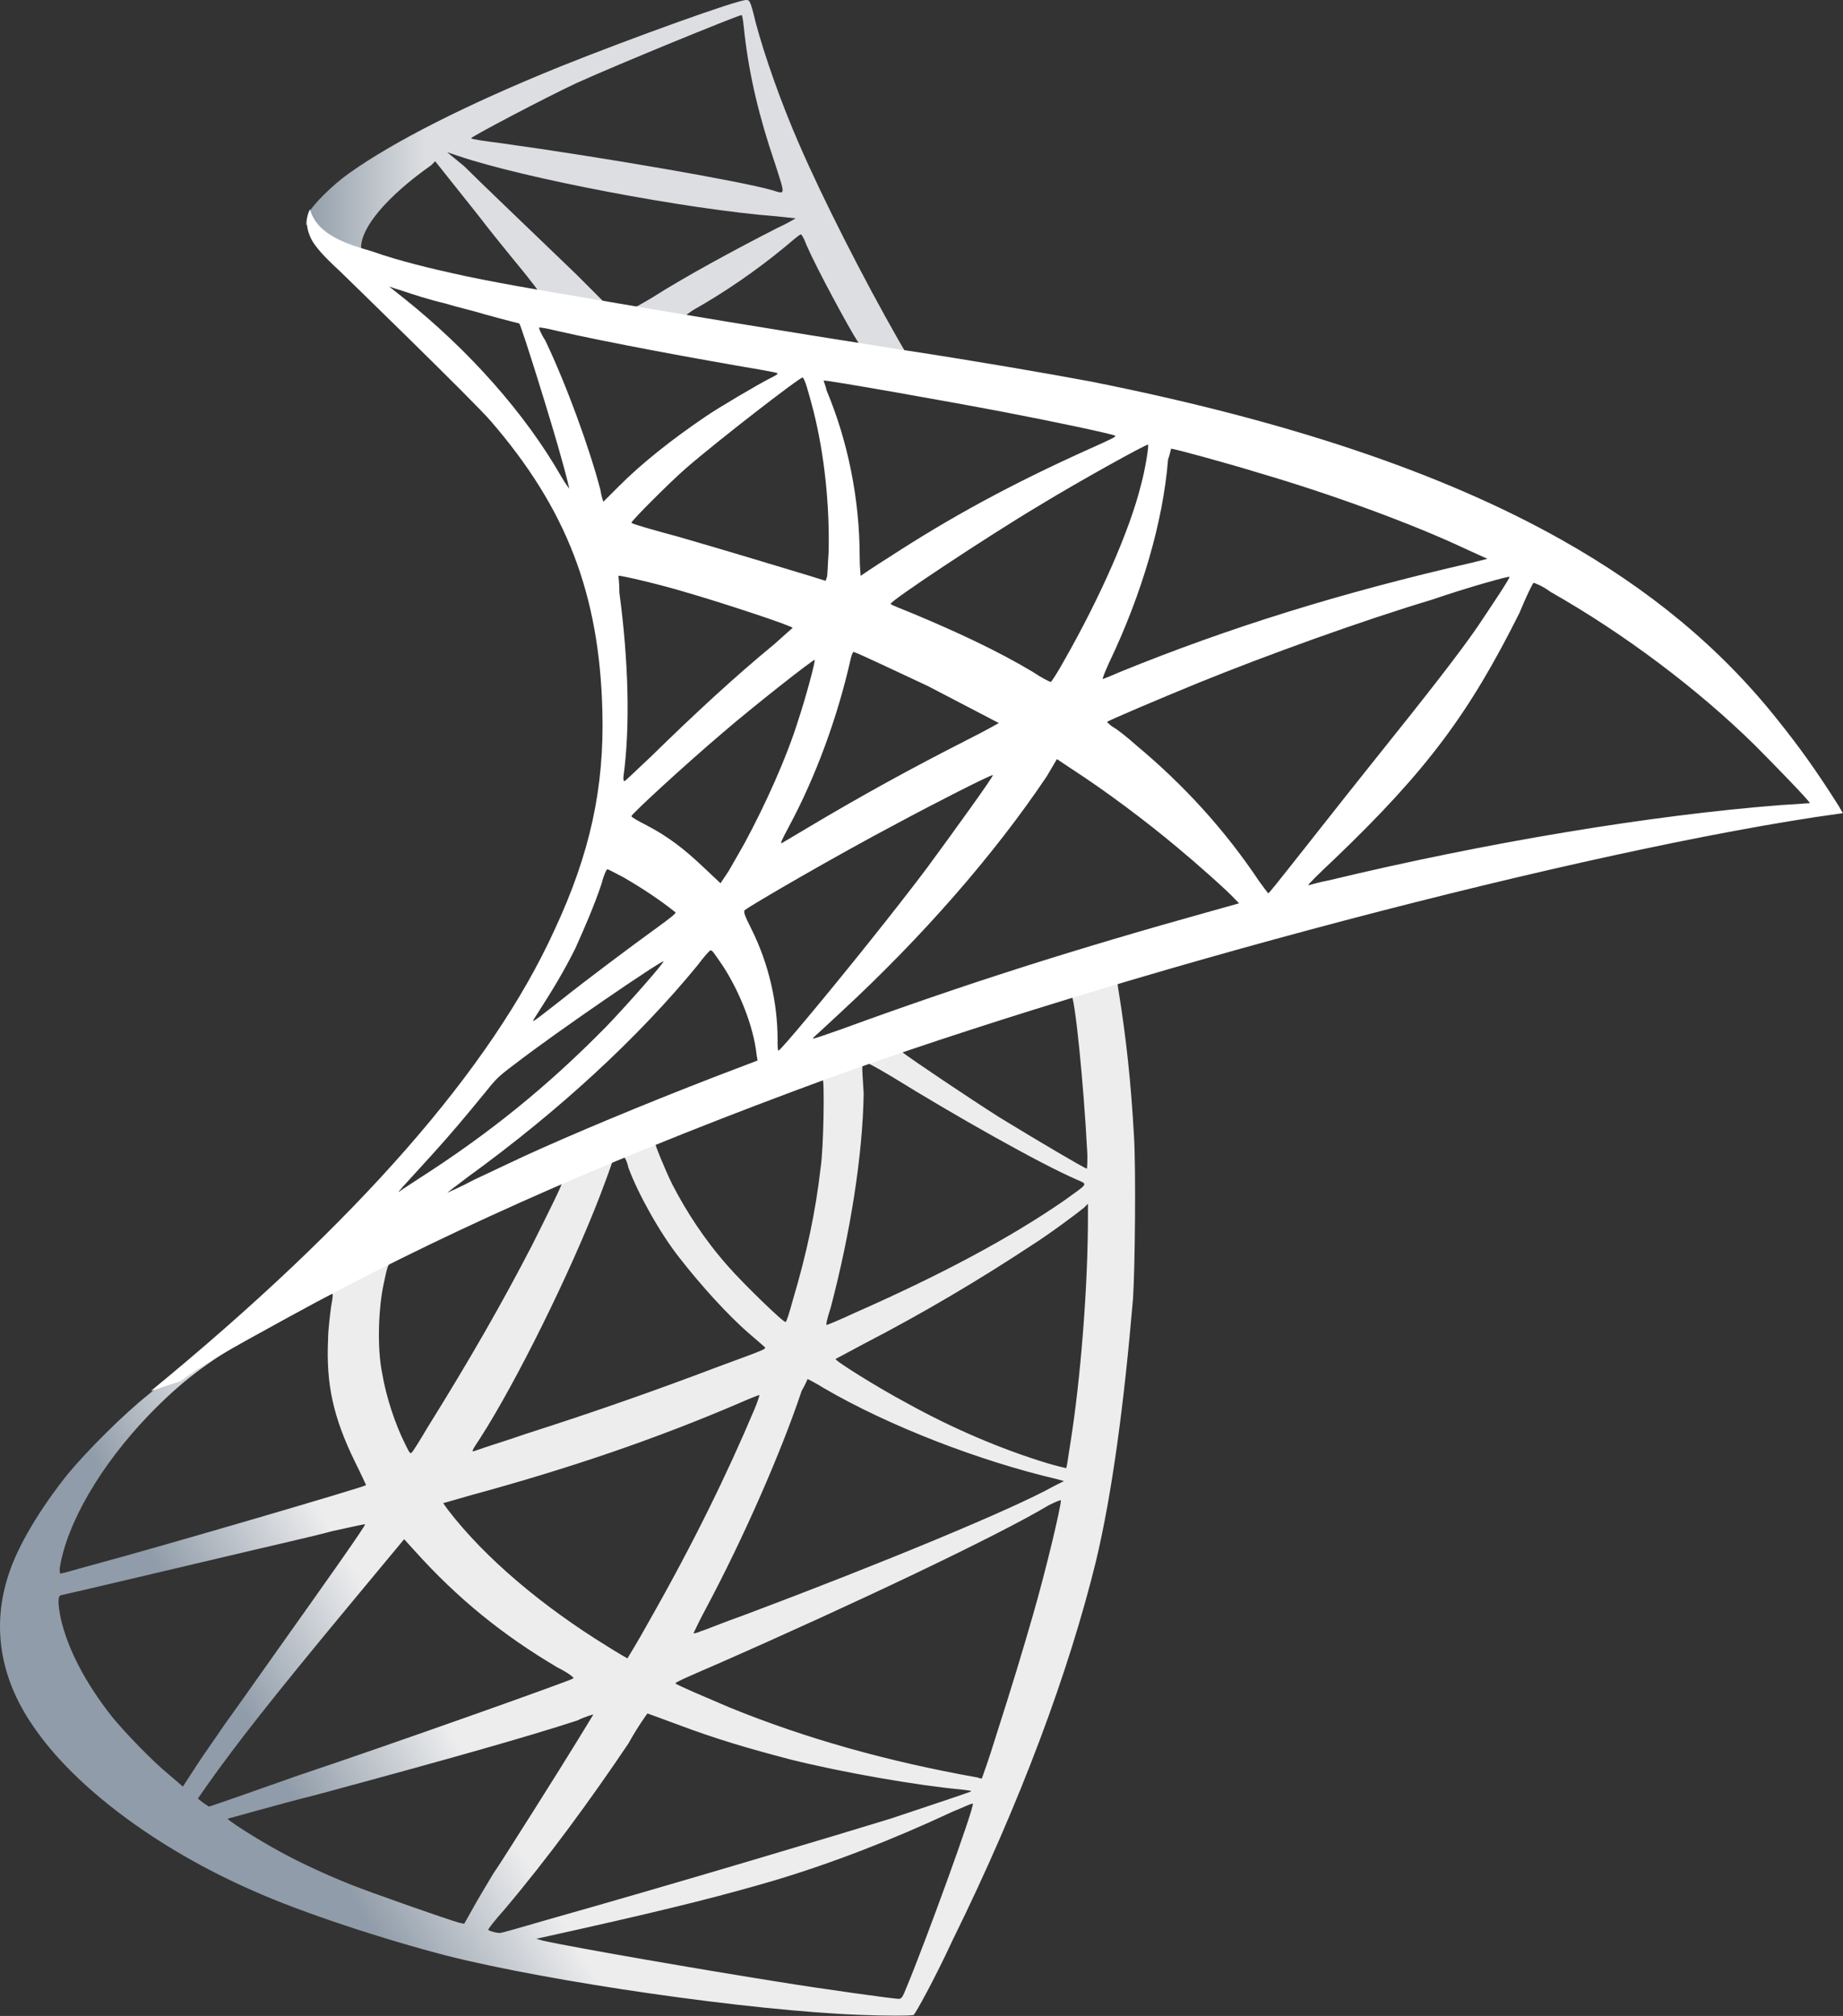 <svg xmlns="http://www.w3.org/2000/svg" width="994" height="1087" viewBox="0 0 994 1087" fill="none"><rect x="0" y="0" width="994" height="1087" fill="#333333" stroke="none"/><path d="M627.27 507.044L409.661 578.321L220.131 662.017L167.213 676.056C153.714 689.015 139.675 701.975 124.016 714.934C107.276 729.513 91.617 742.473 79.738 752.192C66.239 762.992 46.8 782.431 36.54 794.85C21.421 813.749 9.541 833.728 4.682 848.847C-4.498 876.386 -0.178 904.464 17.641 930.383C39.78 963.321 84.598 996.8 136.435 1019.48C162.894 1031.36 207.711 1045.94 241.19 1054.58C296.807 1068.62 404.801 1084.28 464.198 1086.44C476.078 1086.98 492.277 1086.98 492.817 1086.44C493.897 1085.36 503.617 1068.08 513.876 1045.94C550.594 971.421 576.513 901.225 591.092 841.828C599.732 805.649 606.211 757.592 611.071 700.355C612.151 684.156 612.691 630.698 611.611 612.879C609.991 583.181 607.291 559.422 603.512 535.663C602.972 532.423 602.432 529.183 602.972 529.183C603.511 528.643 605.671 528.103 632.67 520.544L627.27 507.044ZM577.593 536.203C579.753 536.203 584.612 586.96 586.232 618.819C586.772 625.299 586.232 630.158 586.232 630.158C585.152 630.158 558.694 614.499 539.255 602.62C523.056 592.36 491.737 571.301 486.877 567.521C485.257 566.442 485.257 566.441 498.757 561.582C521.436 553.482 575.433 536.203 577.593 536.203ZM466.358 572.921C467.978 572.921 471.758 575.081 480.938 580.481C514.956 601.54 560.854 627.458 580.833 636.098C586.772 638.798 587.312 637.718 573.813 647.437C544.115 667.956 506.316 687.935 460.959 707.914C452.859 711.694 446.379 714.394 445.839 714.394C445.299 714.394 446.379 710.074 447.999 705.215C458.799 664.177 465.278 622.599 465.818 589.66C464.738 572.921 464.739 572.921 466.358 572.921ZM443.68 581.561C444.759 582.641 444.219 619.359 442.6 629.618C439.9 653.377 435.04 676.056 427.48 701.435C425.86 707.374 424.24 712.774 423.7 712.774C423.16 713.854 400.482 691.715 392.922 683.076C379.963 668.496 370.243 653.377 362.684 638.798C358.904 631.238 352.964 616.659 353.504 616.659C356.204 614.499 443.14 581.021 443.68 581.561ZM336.225 623.679C337.305 624.219 338.385 626.918 338.925 629.618C344.325 644.198 356.204 665.257 366.463 678.216C377.803 692.795 392.382 708.994 404.262 719.254C408.041 722.494 411.821 725.733 412.361 726.273C413.441 727.353 413.441 727.353 386.982 737.073C355.664 748.952 322.186 760.832 283.308 773.251C274.128 776.491 264.948 779.191 255.769 782.431C254.149 782.971 254.689 781.891 259.009 775.411C278.448 745.173 307.606 686.315 323.805 644.198C326.505 637.178 329.205 629.618 329.745 627.998C330.285 625.839 331.365 624.759 333.525 623.679C334.605 624.219 335.685 623.679 336.225 623.679ZM303.287 637.178C303.827 637.718 295.187 654.997 287.087 671.196C270.888 702.515 253.609 732.753 230.39 770.011C226.61 776.491 222.831 782.431 222.291 782.971C221.211 784.051 221.211 784.051 218.511 778.651C213.111 767.851 208.251 753.272 206.091 740.313C203.392 727.353 203.932 705.215 207.171 691.175C209.331 680.916 209.331 680.916 214.191 678.756C234.17 668.496 302.207 636.638 303.287 637.178ZM586.772 649.057V656.077C586.772 692.795 582.993 743.013 577.053 779.731C575.973 786.21 575.433 791.61 574.893 791.61C574.893 791.61 570.033 790.53 564.633 788.91C539.795 781.351 513.336 770.011 489.037 756.512C472.838 747.872 449.619 733.293 450.699 732.753C450.699 732.753 457.719 728.973 465.818 724.654C498.217 707.914 528.995 689.555 555.994 671.736C566.253 665.256 581.373 653.917 584.612 651.217L586.772 649.057ZM179.093 697.655C179.633 697.655 179.633 698.735 178.553 704.675C178.013 708.994 176.933 717.094 176.933 722.494C175.853 746.252 179.633 764.072 191.512 788.37C194.752 794.85 197.452 800.79 197.452 800.79C196.372 801.87 87.297 833.728 53.279 842.908C43.02 845.607 34.38 848.307 33.3 848.307C32.22 848.847 32.22 848.307 32.22 845.607C36 821.309 54.359 789.99 80.278 762.992C97.557 745.173 111.056 734.913 134.275 721.414C151.014 712.774 176.393 698.195 179.093 697.655C178.553 697.655 178.553 697.655 179.093 697.655ZM435.58 743.553C435.58 743.553 439.9 745.713 444.22 748.412C479.318 768.931 528.455 787.83 570.033 797.55L573.813 798.63L568.413 801.33C546.274 813.749 474.458 843.448 401.022 870.986C390.222 874.766 379.963 879.086 377.803 879.626C375.643 880.706 374.023 880.706 374.023 880.706C374.023 880.706 376.723 874.766 380.503 867.746C401.022 829.408 421.541 782.431 432.34 750.032C434.5 746.252 435.58 743.553 435.58 743.553ZM409.661 752.192C409.661 752.192 408.581 755.972 406.961 759.752C392.382 794.31 374.023 832.108 349.724 874.766C343.785 885.565 338.385 894.205 338.385 894.205C338.385 894.205 333.525 891.505 327.585 887.725C292.487 866.126 261.709 840.208 241.73 814.289L239.03 810.509L254.149 806.189C307.606 791.61 353.504 775.951 398.862 756.512C403.722 754.352 409.121 752.192 409.661 752.192ZM572.193 808.889C572.193 812.669 564.093 846.687 557.074 870.986C551.134 891.505 546.274 907.704 537.095 936.323C533.315 948.742 529.535 959.002 529.535 959.002C529.535 959.002 528.455 959.002 527.375 958.462C478.778 949.822 434.5 937.403 393.462 920.664C382.123 915.804 365.383 908.784 364.303 907.704C363.763 907.164 374.023 902.845 386.442 897.445C461.499 864.507 538.715 827.788 565.713 811.589C568.953 809.969 571.653 808.889 572.193 808.889ZM196.912 821.849C197.452 822.389 176.393 852.087 147.234 893.125C136.975 907.704 125.095 924.443 120.776 930.383C116.456 936.863 109.436 946.582 105.656 952.522L98.637 963.322L91.077 956.842C82.438 949.822 67.318 934.163 60.299 925.523C46.26 907.704 36.54 889.345 32.76 872.606C31.14 864.507 31.14 860.727 32.76 860.187C35.46 859.647 79.198 849.387 120.236 839.668C142.915 834.268 169.373 828.328 179.093 825.628C188.812 823.469 196.372 821.849 196.912 821.849ZM217.971 829.948L223.371 835.888C247.129 862.347 271.428 881.786 300.587 899.065C305.986 901.765 309.766 904.465 309.226 905.005C308.146 906.084 207.711 941.723 160.734 957.382C134.815 966.561 113.216 974.121 112.676 974.121L109.436 971.961L106.736 969.801L111.596 962.782C127.255 940.643 146.694 915.804 188.812 865.047L217.971 829.948ZM349.184 923.904C349.184 923.904 356.744 926.603 365.383 929.843C386.982 937.943 403.721 942.803 426.4 948.742C454.479 955.762 494.977 962.782 518.736 964.942C522.516 965.482 524.135 965.481 523.595 966.021C522.515 966.561 498.217 974.661 480.398 980.601C452.319 989.24 365.923 1015.16 295.187 1035.14C282.228 1038.92 270.888 1042.16 270.348 1042.16C268.728 1042.7 263.329 1041.08 263.329 1040.54C263.329 1040 267.108 1035.14 271.968 1029.74C295.727 1001.66 318.946 969.801 338.925 940.103C344.325 930.383 349.184 923.904 349.184 923.904ZM320.026 924.444C320.026 924.444 308.686 943.343 288.167 975.741C279.528 989.24 269.808 1004.9 266.028 1010.3C262.789 1015.7 257.929 1023.8 255.229 1028.66L250.369 1037.3L247.669 1036.76C241.73 1035.14 200.152 1020.56 189.352 1016.24C175.853 1010.84 161.814 1004.36 151.014 998.42C138.055 991.4 121.316 980.601 122.936 980.601C123.476 980.601 145.614 974.121 173.153 967.101C244.969 947.662 284.927 936.323 311.386 927.683C315.706 925.523 320.026 924.444 320.026 924.444ZM524.675 972.501C525.755 974.121 498.757 1048.1 489.037 1071.32C486.877 1076.72 486.337 1077.8 484.717 1077.8C482.018 1077.8 443.14 1072.4 419.921 1068.62C378.883 1062.14 310.306 1050.26 293.027 1046.48L289.247 1045.4L313.546 1040C366.463 1028.12 391.302 1021.64 417.221 1014.08C449.619 1004.36 481.478 991.94 513.876 976.821C519.276 974.661 523.595 972.501 524.675 972.501Z" fill="url(#paint0_linear_5_105)"></path><path d="M402.642 0.01C398.862 -0.53 340.545 20.529 302.747 35.648C251.989 56.167 212.571 76.146 188.272 93.425C179.093 99.905 167.753 111.245 166.133 115.564C165.594 117.184 165.053 119.344 165.053 120.964L187.192 142.023L239.57 158.762L364.303 180.901L506.856 205.2L508.476 192.78H507.396L488.497 190.081L484.717 183.601C465.278 149.583 443.68 106.925 431.26 78.306C421.541 56.167 412.361 30.249 407.501 11.89C404.801 0.55 404.261 0.01 402.642 0.01ZM399.942 8.11C400.482 8.11 401.022 12.97 401.562 18.369C404.262 41.588 409.661 63.727 417.761 87.486C423.701 105.845 423.701 104.765 416.681 102.605C399.942 97.745 324.885 84.786 270.348 77.226C261.709 76.146 254.149 75.066 254.149 74.526C253.609 73.987 293.567 52.928 310.846 44.828C333.525 34.569 395.622 9.19 399.942 8.11ZM241.19 82.086L247.669 84.246C282.768 96.125 370.243 112.864 418.841 116.644C424.24 117.184 429.1 117.724 429.1 117.724C429.1 117.724 424.78 120.424 418.841 123.124C395.622 135.003 369.703 149.043 351.884 160.382C346.484 163.622 341.625 166.322 341.085 166.322C340.545 166.322 336.765 165.782 333.525 165.242L327.045 164.162L310.846 147.963C281.688 119.884 259.009 98.285 250.369 89.646L241.19 82.086ZM234.71 86.946L257.929 116.104C270.348 132.304 283.308 147.423 286.007 151.203C288.707 154.442 290.867 157.682 290.867 157.682C290.327 158.222 257.389 151.743 240.11 147.963C222.291 143.643 214.731 142.023 203.932 138.243L194.752 135.543V133.383C194.752 122.584 208.791 105.845 232.55 89.106L234.71 86.946ZM431.8 126.364C432.34 126.364 433.42 127.984 435.04 132.304C440.44 144.723 458.259 177.661 462.579 184.141C463.659 186.301 466.358 186.301 443.139 182.521C387.522 173.341 369.703 170.642 369.703 170.102C369.703 170.102 371.323 169.022 373.483 167.402C390.762 157.682 408.041 145.803 423.7 132.843C427.48 129.604 430.72 126.904 431.8 126.364Z" fill="url(#paint1_linear_5_105)"></path><path d="M167.213 112.865C167.213 112.865 163.434 118.804 167.213 127.444C169.373 132.844 175.853 139.323 182.873 145.803C182.873 145.803 256.309 217.08 264.948 227.339C305.446 274.317 323.266 320.214 324.885 383.391C325.965 424.429 318.406 460.067 298.967 501.645C264.948 576.161 192.592 658.777 81.358 750.033L97.557 744.633C107.816 736.533 122.396 728.434 155.874 710.075C233.63 667.417 320.566 628.539 427.48 588.581C581.373 530.804 834.62 462.767 978.793 440.628L993.912 438.468L991.752 434.689C978.793 414.17 969.613 401.75 958.814 388.251C927.495 348.833 889.157 317.514 842.179 291.056C777.923 254.878 694.227 226.799 588.392 205.74C568.413 201.96 524.675 194.401 489.037 189.001C413.441 177.122 364.843 169.022 311.386 159.842C291.947 156.603 263.329 151.743 244.43 147.423C234.71 145.263 215.811 140.943 200.692 135.544C187.732 131.764 170.993 126.904 167.213 112.865ZM209.871 154.443C209.871 154.443 212.571 155.523 216.351 156.603C222.831 158.762 230.93 161.462 240.11 163.622C247.129 165.782 254.689 167.402 261.709 169.562C271.428 172.262 280.068 174.422 280.068 174.422C281.148 175.502 297.887 228.959 303.287 248.938C305.446 256.498 307.066 263.517 307.066 263.517C307.066 263.517 304.906 260.817 302.747 257.038C283.308 223.019 253.069 189.001 217.971 160.922C213.111 157.143 209.871 154.443 209.871 154.443ZM290.867 176.582C291.947 176.582 295.187 177.122 299.507 178.201C327.585 184.681 377.803 193.861 409.661 199.26C415.061 200.34 419.381 200.88 419.381 201.42C419.381 201.96 417.221 203.04 415.061 204.12C409.661 206.82 387.522 219.779 380.503 224.639C362.144 237.059 345.944 250.018 334.065 261.897L325.425 270.537C325.425 270.537 324.345 267.837 323.805 264.057C317.866 241.378 305.446 207.36 294.107 183.601C291.947 180.361 290.327 176.582 290.867 176.582C290.327 176.582 290.327 176.582 290.867 176.582ZM432.88 203.58C433.96 204.12 435.58 209.52 438.82 221.939C444.759 245.698 447.459 272.697 446.919 297.535C446.379 304.555 446.379 311.035 445.839 311.575L445.299 313.195L436.66 310.495C418.841 305.095 390.222 296.456 365.923 289.436C351.884 285.656 340.545 282.416 340.545 281.876C340.545 280.796 361.064 260.277 369.703 252.718C386.442 238.138 431.8 203.04 432.88 203.58ZM444.22 205.2C444.759 204.66 512.256 216.54 543.034 222.479C565.713 226.799 599.192 233.819 601.352 234.899C602.432 235.439 598.652 237.059 587.852 241.918C544.654 261.357 512.256 279.176 479.858 300.235C471.218 305.635 464.198 310.495 464.198 310.495C464.198 310.495 463.659 305.635 463.659 300.235C463.659 268.917 457.179 237.598 445.839 210.6C445.299 207.9 444.22 205.74 444.22 205.2ZM619.171 239.758C619.711 240.298 617.551 253.798 615.391 261.357C609.451 285.656 593.252 322.374 573.813 356.393C570.573 362.332 567.333 367.192 566.793 367.732C566.253 367.732 561.934 365.572 557.074 362.332C538.175 350.993 516.036 340.733 492.817 331.014C486.337 328.314 480.398 326.154 480.398 325.614C479.318 324.534 532.235 289.436 560.314 272.697C582.453 259.197 618.631 239.218 619.171 239.758ZM631.59 241.918C633.21 241.918 662.908 250.018 678.568 254.878C717.446 266.217 761.724 282.416 790.342 295.916L802.221 301.315L793.582 303.475C722.845 319.674 662.369 338.573 604.052 362.332C599.192 364.492 594.872 366.112 594.872 366.112C594.332 366.112 595.952 362.332 598.112 357.472C615.931 320.214 627.27 281.336 629.97 247.858C631.05 244.618 631.59 241.918 631.59 241.918ZM333.525 310.495C334.065 309.955 356.744 315.355 369.163 319.134C388.062 324.534 427.48 337.493 427.48 338.573C427.48 338.573 423.161 342.353 417.761 347.213C396.162 365.032 375.643 383.931 350.804 408.23C343.244 415.25 337.305 421.189 336.765 421.189C336.225 421.189 336.225 420.109 336.225 419.029C340.005 391.491 338.925 355.853 334.065 319.674C334.065 314.275 333.525 310.495 333.525 310.495ZM814.101 311.035C814.641 311.575 803.301 328.314 796.822 338.033C787.102 352.073 772.523 370.972 739.585 412.01C722.305 433.609 702.866 458.447 696.387 466.547C689.907 474.647 684.507 481.666 683.967 481.666C683.967 481.666 681.808 478.966 679.108 475.187C660.749 447.648 638.61 423.349 612.691 401.75C607.831 397.43 602.432 393.111 600.272 392.031C598.652 390.951 597.032 389.331 597.032 389.331C597.032 388.791 625.11 376.911 646.169 368.272C683.427 353.153 734.185 334.794 771.983 323.454C792.502 316.434 814.101 310.495 814.101 311.035ZM827.06 314.275C827.6 314.275 831.92 315.895 836.24 319.134C876.198 341.813 915.616 371.512 946.394 401.75C955.034 410.39 976.633 432.529 976.093 433.069C976.093 433.069 968.533 433.609 959.894 434.149C890.777 439.548 802.222 454.128 716.906 474.647C710.966 475.726 706.106 477.346 705.566 477.346C705.026 477.346 711.506 470.867 719.606 463.307C769.823 415.25 792.502 384.471 819.501 330.474C823.28 321.294 826.52 314.815 827.06 314.275C826.52 314.275 826.52 314.275 827.06 314.275ZM460.419 351.533C462.579 352.073 484.177 362.332 500.377 369.892C514.956 377.451 537.635 389.331 538.715 389.871C538.715 389.871 531.155 394.191 521.436 399.05C490.657 414.71 464.199 429.289 436.12 446.028C428.02 450.888 421.541 454.668 421.541 454.668C421.001 454.668 421.001 454.128 425.32 446.028C439.9 419.029 451.779 386.631 458.799 355.313C459.339 353.153 459.879 351.533 460.419 351.533ZM439.36 355.852C439.9 356.392 434.5 376.372 430.72 387.711C424.241 408.77 412.361 434.689 401.562 454.668C398.862 459.527 395.082 466.007 392.922 469.787L388.602 476.266L379.423 467.627C368.623 457.367 359.984 450.888 348.644 444.948C344.324 442.788 340.545 440.628 340.545 440.088C340.545 439.008 368.623 413.09 390.222 394.731C405.881 381.231 438.82 355.313 439.36 355.852ZM570.033 409.31L578.133 414.71C596.492 426.589 618.091 442.788 634.83 456.827C644.009 464.387 662.369 480.586 666.148 484.906L668.308 487.066L654.809 490.846C579.213 511.905 521.436 530.264 453.399 555.103C445.839 557.802 439.36 559.962 438.82 559.962C437.74 559.962 437.2 561.042 453.939 545.383C497.137 505.425 536.015 461.147 564.633 418.489L570.033 409.31ZM535.475 417.949C536.015 418.489 513.336 449.808 499.837 468.167C483.637 489.766 455.019 525.404 435.58 548.623C427.48 558.342 420.461 566.442 419.921 566.442C419.381 566.442 419.381 564.282 419.381 560.502C419.381 540.523 414.521 519.464 405.341 501.105C401.562 493.546 401.022 491.926 401.562 490.846C404.802 488.146 452.319 460.607 483.097 444.408C503.076 433.609 534.935 417.409 535.475 417.949ZM327.585 468.707C328.125 468.707 331.905 470.867 336.225 473.027C346.484 478.966 356.204 485.446 364.303 491.926C364.843 492.466 360.524 495.706 354.584 500.025C338.925 511.365 315.166 529.184 301.667 539.983C287.087 551.323 286.547 551.863 288.167 549.163C298.967 532.424 304.366 523.244 310.306 511.365C315.166 500.565 320.566 488.146 324.345 476.806C325.425 472.487 327.045 468.707 327.585 468.707ZM383.202 512.445C384.282 512.445 384.822 513.525 389.682 520.544C398.862 534.584 406.421 553.483 408.041 568.602L408.581 571.842L385.902 580.481C345.404 596.14 308.146 611.8 283.308 623.139C276.288 626.379 263.869 632.319 255.769 636.098C247.669 640.418 241.19 643.118 241.19 643.118C241.19 643.118 246.049 639.338 252.529 634.479C301.667 598.84 344.324 559.422 376.183 520.544C379.423 516.224 382.662 512.445 383.202 512.445ZM357.824 518.384C358.364 518.924 339.465 540.523 327.045 553.483C295.187 585.881 263.869 611.26 224.99 636.098C220.131 639.338 215.811 642.038 215.271 642.578C214.191 643.118 215.811 641.498 232.55 623.139C243.35 611.26 251.449 601.54 261.169 589.661C267.648 581.561 268.728 580.481 277.368 574.002C301.127 555.643 356.744 517.844 357.824 518.384Z" fill="url(#paint2_radial_5_105)"></path><defs><linearGradient id="paint0_linear_5_105" x1="163.932" y1="978.948" x2="242.628" y2="932.448" gradientUnits="userSpaceOnUse"><stop stop-color="#909CA9"></stop><stop offset="1" stop-color="#EDEDEE"></stop></linearGradient><linearGradient id="paint1_linear_5_105" x1="165.693" y1="102.805" x2="229.014" y2="102.805" gradientUnits="userSpaceOnUse"><stop stop-color="#939FAB"></stop><stop offset="1" stop-color="#DCDEE1"></stop></linearGradient><radialGradient id="paint2_radial_5_105" cx="0" cy="0" r="1" gradientUnits="userSpaceOnUse" gradientTransform="translate(484.922 392.821) rotate(-171.457) scale(81.638 163.317)"><stop stop-color="white"></stop><stop offset="1" stop-color="white"></stop></radialGradient></defs></svg>